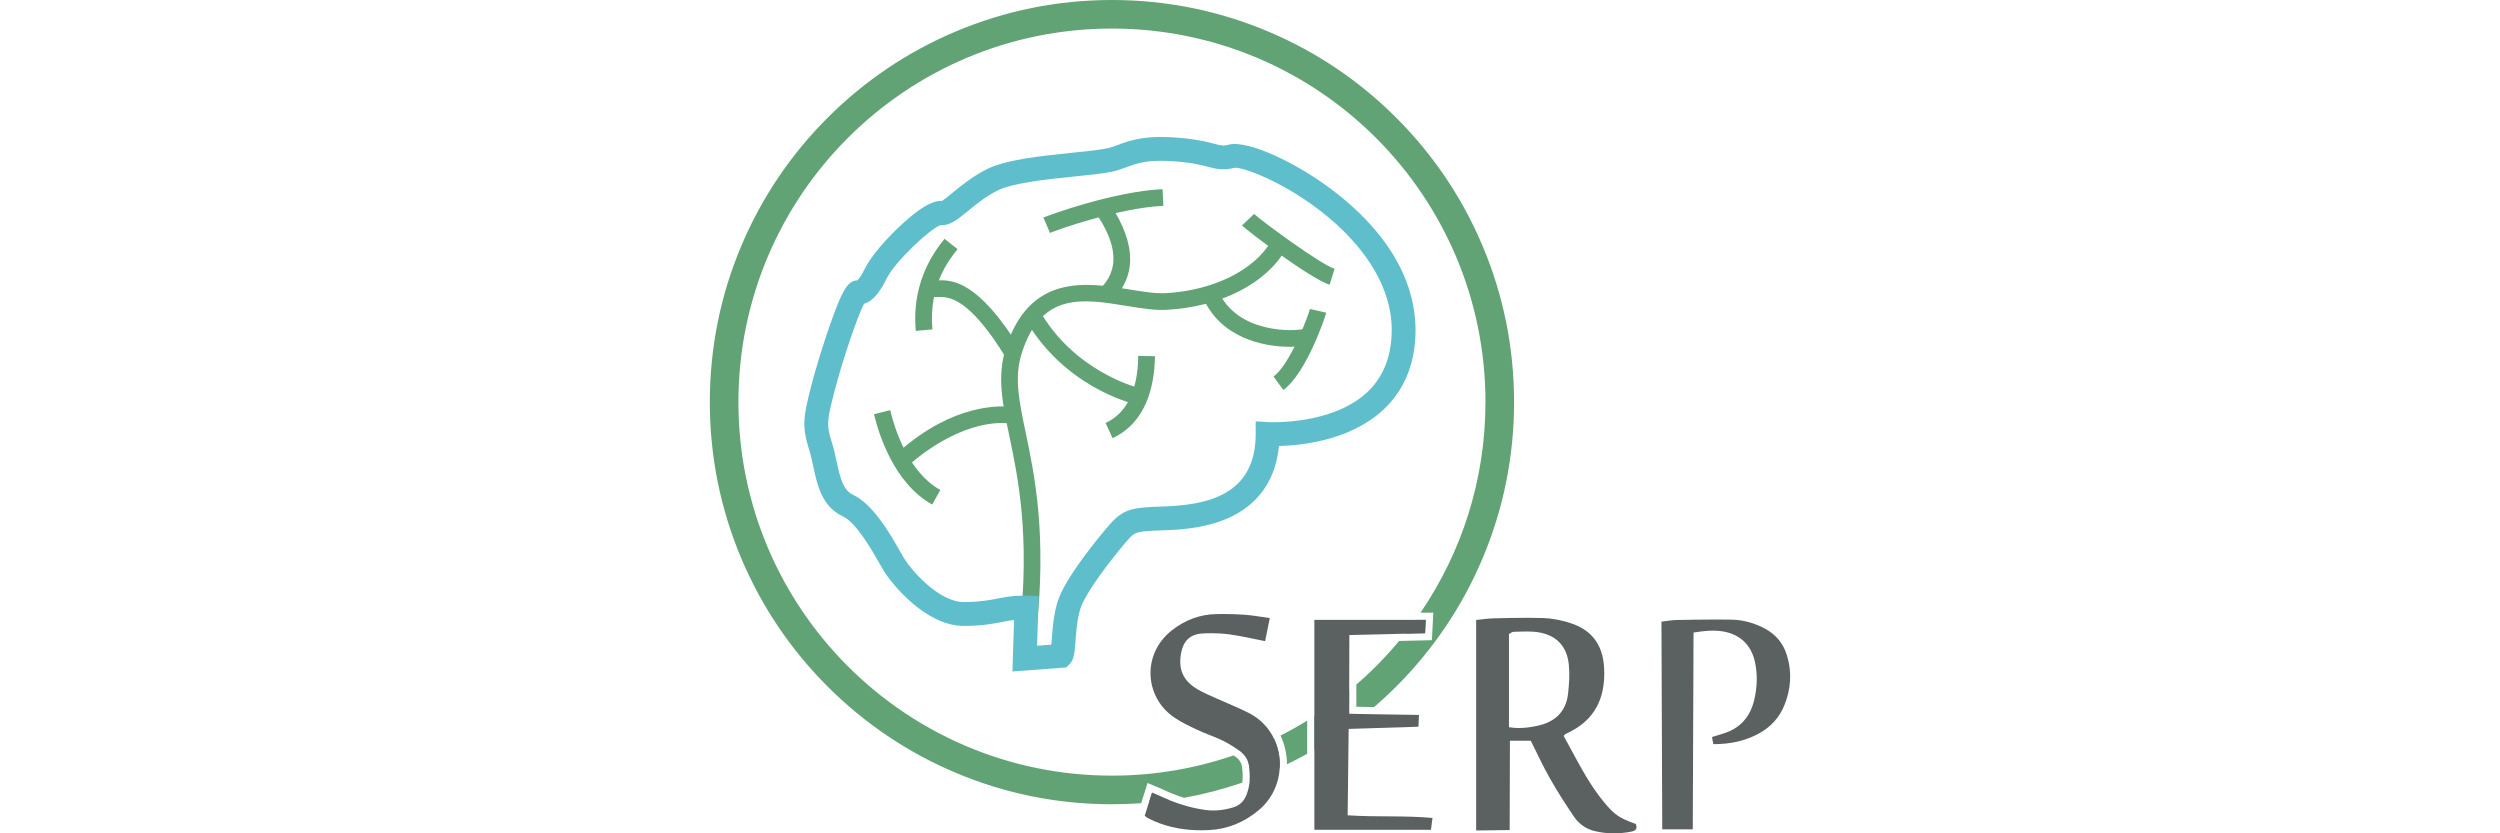 <?xml version="1.0" encoding="utf-8"?>
<!-- Generator: Adobe Illustrator 26.5.0, SVG Export Plug-In . SVG Version: 6.00 Build 0)  -->
<svg version="1.1" id="Layer_1" xmlns="http://www.w3.org/2000/svg" xmlns:xlink="http://www.w3.org/1999/xlink" x="0px" y="0px"
	 viewBox="0 0 300 100" style="enable-background:new 0 0 300 100;" xml:space="preserve">
<style type="text/css">
	.st0{fill:#001E32;}
	.st1{fill:#FFAF26;}
	.st2{fill:#FFFFFF;}
	.st3{fill:#05509F;}
	.st4{fill:#273186;}
	.st5{fill:#00BA47;}
	.st6{fill:#2376DE;}
	.st7{fill:#1AB9CC;}
	.st8{fill:#0D4B7A;}
	.st9{fill:none;}
	.st10{fill:#768187;}
	.st11{fill:#FECB00;}
	.st12{fill:#006390;}
	.st13{fill:#61A375;}
	.st14{fill:#5B6161;}
	.st15{fill:#5EBECC;}
	.st16{fill:#FFDE00;}
	.st17{fill:#878C84;}
	.st18{fill:url(#SVGID_1_);}
	.st19{fill:#5D89A2;}
	.st20{fill:#C2CDCA;}
	.st21{fill:#236781;}
	.st22{clip-path:url(#SVGID_00000080923479545571160210000006801223946099788197_);}
	.st23{fill:#58585A;}
	.st24{fill:url(#SVGID_00000065057400949984900960000017679219708206042285_);}
	.st25{fill:url(#SVGID_00000156569520804903374400000003426688960807282065_);}
	.st26{fill:url(#SVGID_00000109716251813636768650000012238381108268871330_);}
	.st27{fill:url(#SVGID_00000096741739665987617530000003031563274272162441_);}
	.st28{fill:url(#SVGID_00000015340102936088018450000003102562009997739925_);}
	.st29{clip-path:url(#SVGID_00000174586229790572044040000000431332046887432356_);}
	.st30{fill:url(#SVGID_00000090285596571130801780000012460991624110226856_);}
	.st31{fill:url(#SVGID_00000173882943265507015600000004186020567280852887_);}
	.st32{fill:url(#SVGID_00000067199426751693371660000011497885181085039752_);}
	.st33{fill:url(#SVGID_00000134933767963898363840000000519142802978435988_);}
</style>
<g>
	<path class="st13" d="M139.064,95.466c-0.246-0.117-0.503-0.215-0.824-0.349c-0.129,0.412-0.255,0.807-0.375,1.196
		c0.827-0.074,1.651-0.172,2.472-0.289C139.908,95.852,139.485,95.666,139.064,95.466z M153.662,88.266
		c0.378,0.787,0.626,1.651,0.727,2.569c0.032,0.292,0.049,0.589,0.051,0.878c0.821-0.398,1.628-0.815,2.423-1.256
		v-3.982C155.825,87.113,154.758,87.711,153.662,88.266z M169.856,74.383c-0.403,0.564-0.821,1.119-1.253,1.662
		c0.798-0.017,1.602-0.037,2.409-0.057c0.029-0.595,0.054-1.073,0.08-1.605H169.856z M177.895,29.473
		c-2.429-5.747-5.91-10.908-10.338-15.339c-4.431-4.431-9.592-7.91-15.339-10.338
		C146.267,1.279,139.945,0,133.431,0c-6.511,0-12.833,1.279-18.783,3.796c-5.747,2.429-10.908,5.907-15.339,10.338
		c-4.431,4.431-7.91,9.592-10.338,15.339c-2.517,5.95-3.793,12.272-3.793,18.783
		c0,6.514,1.276,12.833,3.793,18.786c2.429,5.747,5.907,10.908,10.338,15.339
		c4.431,4.428,9.592,7.907,15.339,10.338c5.95,2.517,12.272,3.793,18.783,3.793c1.176,0,2.346-0.043,3.507-0.126
		l0.483-1.528l0.283-0.898l0.87,0.363c0.103,0.046,0.2,0.083,0.292,0.123c0.195,0.077,0.381,0.154,0.566,0.243
		c0.898,0.429,1.776,0.775,2.652,1.05c2.372-0.426,4.703-1.036,6.989-1.819c0.08-0.592,0.066-1.236-0.04-1.94
		c-0.069-0.446-0.318-0.844-0.704-1.119c-0.097-0.069-0.2-0.14-0.303-0.212
		c-4.574,1.573-9.486,2.429-14.595,2.429c-24.753,0-44.821-20.067-44.821-44.824
		c0-24.753,20.067-44.824,44.821-44.824c24.756,0,44.824,20.07,44.824,44.824c0,9.374-2.878,18.074-7.795,25.268
		h1.533l-0.043,0.901l-0.08,1.605l-0.04,0.795l-0.798,0.02l-3.138,0.074c-1.565,1.879-3.281,3.63-5.132,5.229
		c0,0.93,0,1.854-0.003,2.666l2.14,0.034c0.912-0.787,1.799-1.611,2.658-2.469
		c4.428-4.431,7.91-9.592,10.338-15.339c2.517-5.953,3.793-12.272,3.793-18.786
		C181.688,41.746,180.412,35.423,177.895,29.473z M161.898,85.659c0,0,0.003-1.222,0.006-2.783
		c-1.333,1.099-2.729,2.12-4.182,3.061v4.031c2.166-1.262,4.225-2.689,6.17-4.277L161.898,85.659z
		 M152.887,88.649c-1.262,0.609-2.557,1.161-3.882,1.651c0.472,0.401,0.784,0.941,0.875,1.553
		c0.089,0.586,0.126,1.173,0.086,1.754c0.755-0.275,1.508-0.572,2.251-0.887c0.455-0.192,0.91-0.392,1.356-0.601
		C153.633,90.926,153.405,89.725,152.887,88.649z"/>
	<g>
		<g>
			<path class="st13" d="M124.349,75.89l-1.99-0.22c1.261-11.417-0.188-18.336-1.245-23.389
				c-0.83-3.963-1.485-7.093-0.427-10.458c2.846-9.05,9.766-7.918,14.817-7.092
				c1.619,0.265,3.148,0.514,4.396,0.447c5.677-0.31,10.642-2.765,12.647-6.253l1.736,0.998
				c-2.371,4.123-7.84,6.903-14.274,7.255c-1.463,0.08-3.098-0.187-4.828-0.47
				c-5.276-0.863-10.259-1.678-12.584,5.716c-0.901,2.866-0.323,5.627,0.477,9.447
				C124.159,57.056,125.645,64.156,124.349,75.89z"/>
		</g>
		<g>
			<path class="st13" d="M133.343,36.146l-1.385-1.446c3.055-2.928,1.254-6.545-0.366-9.012l-0.142-0.218l1.685-1.083
				l0.131,0.201C136.377,29.326,136.403,33.214,133.343,36.146z"/>
		</g>
		<g>
			<path class="st13" d="M154.772,41.616c-3.282,0-8.39-1.133-10.441-5.971l1.843-0.782
				c2.198,5.185,9.245,4.987,10.517,4.55l0.651,1.894C156.853,41.476,155.925,41.616,154.772,41.616z"/>
		</g>
		<g>
			<path class="st13" d="M136.049,48.454c-0.347-0.083-8.551-2.125-13.154-10.395l1.75-0.974
				c4.162,7.478,11.794,9.403,11.871,9.422L136.049,48.454z"/>
		</g>
		<g>
			<path class="st13" d="M120.787,43.048c-4.584-7.513-7.002-7.446-8.3-7.407c-0.319,0.009-0.62,0.018-0.932-0.047
				l0.406-1.961c0.083,0.017,0.288,0.011,0.469,0.006c1.704-0.049,4.877-0.138,10.066,8.366L120.787,43.048z"/>
		</g>
		<g>
			<path class="st13" d="M109.321,55.589l-1.313-1.512c6.39-5.549,11.835-5.493,13.881-5.212l-0.273,1.984
				C116.14,50.1,110.821,54.286,109.321,55.589z"/>
		</g>
		<g>
			<path class="st13" d="M111.861,60.549c-4.581-2.568-6.407-8.441-6.98-10.847l1.943-0.485l0.005,0.021
				c0.511,2.149,2.121,7.384,6.011,9.564L111.861,60.549z"/>
		</g>
		<g>
			<path class="st13" d="M109.895,39.709c-0.365-4.044,0.76-7.719,3.347-10.925l0.1-0.125l1.569,1.244l-0.111,0.138
				c-0.838,1.039-3.389,4.2-2.911,9.487L109.895,39.709z"/>
		</g>
		<g>
			<path class="st13" d="M133.511,52.576l-0.844-1.816c2.526-1.174,3.846-3.842,3.921-7.928l0.003-0.128l2.002,0.044
				l-0.002,0.121C138.527,46.25,137.595,50.678,133.511,52.576z"/>
		</g>
		<g>
			<path class="st13" d="M126.003,27.949l-0.796-1.837c0.887-0.384,8.542-3.148,14.305-3.411l0.091,2.001
				C134.22,24.947,126.808,27.6,126.003,27.949z"/>
		</g>
		<g>
			<path class="st13" d="M159.553,34.169c-2.281-0.713-9.912-6.482-10.513-7.117l1.451-1.38
				c0.653,0.651,7.941,6.049,9.659,6.586L159.553,34.169z"/>
		</g>
		<g>
			<path class="st13" d="M154.006,46.8l-1.184-1.615c2.027-1.487,4.197-7.383,4.372-8.102l1.954,0.438
				C159.03,38.054,156.753,44.786,154.006,46.8z"/>
		</g>
	</g>
	<g>
		<g>
			<g>
				<path class="st14" d="M196.3,98.882c-1.997-0.73-2.537-1.076-3.822-2.626c-2-2.409-3.318-5.232-4.837-7.944
					c0.134-0.154,0.154-0.189,0.183-0.206c0.091-0.054,0.186-0.103,0.283-0.149
					c3.316-1.536,4.566-4.26,4.391-7.755c-0.146-2.932-1.559-4.726-4.368-5.532
					c-0.956-0.275-1.96-0.475-2.946-0.506c-0.632-0.02-1.264-0.029-1.897-0.029c-1.333,0-2.669,0.034-4.002,0.063
					c-0.704,0.014-1.405,0.126-2.146,0.2v25.26l4.022-0.051l0.031-10.716h2.503
					c0.775,1.536,1.473,3.07,2.3,4.523c0.898,1.579,1.879,3.118,2.906,4.617c0.572,0.838,1.416,1.439,2.42,1.688
					c0.775,0.192,1.556,0.283,2.34,0.283c0.709,0,1.419-0.074,2.128-0.212
					C196.343,99.68,196.498,99.385,196.3,98.882z M184.5,87.093c-0.721,0.154-1.445,0.269-2.22,0.269
					c-0.386,0-0.787-0.029-1.204-0.097V76.085c0.157-0.077,0.366-0.266,0.578-0.269
					c0.523-0.009,1.056-0.037,1.582-0.037c0.475,0,0.944,0.023,1.405,0.1c2.157,0.36,3.407,1.699,3.622,3.908
					c0.112,1.124,0.032,2.283-0.089,3.41C187.939,85.394,186.617,86.638,184.5,87.093z"/>
			</g>
		</g>
		<g>
			<g>
				<path class="st14" d="M153.573,92.119c-0.1,1.902-0.938,3.785-2.543,5.118
					c-1.731,1.439-3.704,2.263-5.962,2.374c-0.312,0.014-0.621,0.023-0.93,0.023
					c-1.951,0-3.848-0.32-5.67-1.113c-0.26-0.114-0.518-0.24-0.769-0.372
					c-0.091-0.046-0.166-0.129-0.332-0.263c0.163-0.512,0.326-1.033,0.498-1.573
					c0.12-0.389,0.246-0.784,0.375-1.196c0.32,0.134,0.578,0.232,0.824,0.349c0.42,0.2,0.844,0.386,1.273,0.558
					c1.393,0.561,2.832,0.967,4.334,1.173c0.309,0.043,0.615,0.063,0.918,0.063c0.798,0,1.582-0.134,2.363-0.363
					c0.821-0.237,1.345-0.775,1.645-1.556c0.217-0.569,0.332-1.15,0.369-1.734c0.04-0.581,0.003-1.167-0.086-1.754
					c-0.092-0.612-0.403-1.153-0.875-1.553c-0.057-0.046-0.114-0.094-0.177-0.137
					c-0.667-0.472-1.356-0.933-2.091-1.287c-0.993-0.481-2.057-0.821-3.055-1.293
					c-0.967-0.455-1.945-0.915-2.821-1.519c-3.481-2.397-3.905-7.572-0.197-10.456
					c1.542-1.199,3.287-1.868,5.241-1.917c0.32-0.006,0.641-0.011,0.964-0.011c0.821,0,1.645,0.029,2.463,0.086
					c0.99,0.069,1.971,0.255,3.044,0.403c-0.195,0.97-0.375,1.862-0.561,2.769
					c-1.49-0.289-2.904-0.629-4.334-0.821c-0.687-0.091-1.382-0.132-2.08-0.132c-0.375,0-0.752,0.011-1.124,0.034
					c-1.453,0.083-2.274,0.895-2.54,2.317c-0.366,1.965,0.206,3.321,1.937,4.362
					c0.73,0.438,1.533,0.758,2.311,1.113c1.299,0.592,2.635,1.113,3.902,1.762
					c1.39,0.709,2.394,1.808,3.001,3.075C153.405,89.725,153.633,90.926,153.573,92.119z"/>
			</g>
		</g>
		<g>
			<g>
				<path class="st14" d="M214.133,84.612c-0.607,1.51-1.662,2.649-3.101,3.427c-1.659,0.895-3.436,1.259-5.378,1.259
					h-0.057c-0.051-0.28-0.1-0.541-0.157-0.855c0.461-0.143,0.861-0.275,1.267-0.392
					c2.083-0.609,3.324-2.008,3.808-4.096c0.343-1.479,0.406-2.972,0.092-4.465
					c-0.466-2.206-1.954-3.527-4.225-3.77c-0.272-0.029-0.543-0.043-0.818-0.043c-0.761,0-1.528,0.1-2.34,0.232
					l-0.091,23.612h-3.664l-0.094-24.925c0.601-0.066,1.224-0.186,1.851-0.197c1.568-0.029,3.138-0.057,4.706-0.057
					c0.612,0,1.224,0.003,1.834,0.014c1.407,0.026,2.749,0.401,4.005,1.064c1.33,0.707,2.217,1.782,2.66,3.215
					C215.055,80.659,214.917,82.664,214.133,84.612z"/>
			</g>
		</g>
		<g>
			<g>
				<path class="st14" d="M171.899,98.155c-0.066,0.515-0.12,0.93-0.183,1.422h-13.994V74.383h13.371
					c-0.026,0.532-0.051,1.01-0.08,1.605c-0.807,0.02-1.611,0.04-2.409,0.057
					c-2.251,0.054-4.474,0.106-6.682,0.157c-0.003,0.237-0.011,3.971-0.017,6.674
					c-0.003,1.562-0.006,2.783-0.006,2.783l1.994,0.032l6.385,0.1l-0.069,1.416l-8.37,0.263l-0.12,10.364
					C165.173,98.072,168.52,97.84,171.899,98.155z"/>
			</g>
		</g>
	</g>
	<g>
		<path class="st15" d="M121.494,80.579l0.192-6.183c-0.482,0.054-0.926,0.141-1.427,0.239
			c-1.122,0.219-2.393,0.467-4.58,0.475c-0.007,0-0.015,0-0.023,0c-4.683,0-8.792-5.252-9.638-6.661
			c-0.111-0.184-0.254-0.438-0.424-0.74c-0.84-1.49-2.808-4.978-4.44-5.74
			c-2.526-1.179-3.077-3.744-3.564-6.008c-0.149-0.694-0.29-1.35-0.479-1.947
			c-0.927-2.925-0.707-4.047,0.283-7.873c0.518-2.005,1.419-4.919,2.239-7.251c1.355-3.849,2.05-5.239,3.265-5.246
			c0.15-0.155,0.466-0.548,0.908-1.444c0.771-1.563,2.663-3.638,4.178-5.059
			c3.056-2.867,4.382-3.078,5.024-3.016c0.287-0.163,0.843-0.618,1.3-0.993c1.001-0.82,2.372-1.942,4.051-2.799
			c2.318-1.182,6.531-1.615,10.248-1.996c1.657-0.17,3.223-0.331,4.218-0.529c0.434-0.086,0.851-0.24,1.333-0.419
			c1.303-0.481,2.925-1.08,6.104-0.933c2.902,0.134,4.4,0.525,5.392,0.784c0.87,0.227,1.133,0.296,1.822,0.117
			c2.238-0.578,8.345,2.204,13.067,5.956c7.889,6.267,9.422,12.533,9.318,16.686
			c-0.095,3.824-1.419,6.932-3.934,9.239c-3.955,3.626-9.764,4.217-12.452,4.284
			c-0.368,3.818-2.232,6.685-5.447,8.341c-2.764,1.424-5.921,1.696-8.363,1.773
			c-1.701,0.054-2.774,0.104-3.342,0.336c-0.434,0.177-0.777,0.538-1.657,1.606
			c-2.954,3.587-4.22,5.685-4.762,6.813c-0.592,1.232-0.736,3.13-0.841,4.516
			c-0.11,1.453-0.171,2.253-0.728,2.809l-0.375,0.375L121.494,80.579z M122.751,71.477
			c0.147,0,0.3,0.002,0.458,0.007l1.428,0.046l-0.185,5.958l1.707-0.129c0.019-0.217,0.037-0.453,0.053-0.668
			c0.122-1.613,0.29-3.821,1.115-5.538c0.888-1.848,2.614-4.335,5.132-7.393c2.201-2.673,2.871-2.848,7.117-2.982
			c5.171-0.165,11.107-1.302,11.107-8.697v-1.521l1.519,0.094c0.074,0.003,7.527,0.398,11.802-3.532
			c1.915-1.76,2.924-4.18,2.999-7.193c0.141-5.658-3.55-10.218-6.672-13.047
			c-5.152-4.669-11.095-6.857-12.162-6.748c-1.394,0.355-2.248,0.133-3.236-0.125
			c-0.928-0.242-2.2-0.574-4.801-0.694c-2.603-0.12-3.811,0.327-4.981,0.759c-0.546,0.202-1.111,0.41-1.766,0.541
			c-1.128,0.225-2.683,0.384-4.485,0.569c-3.296,0.338-7.399,0.759-9.24,1.698
			c-1.406,0.717-2.589,1.686-3.539,2.464c-1.246,1.02-2.166,1.772-3.235,1.654
			c-1.184,0.387-5.463,4.336-6.513,6.465c-0.579,1.176-1.447,2.64-2.69,2.986
			c-0.777,1.478-2.571,6.743-3.519,10.406c-0.94,3.632-1.019,4.105-0.326,6.293
			c0.231,0.727,0.393,1.481,0.549,2.21c0.46,2.14,0.823,3.478,1.977,4.017c2.463,1.15,4.583,4.908,5.722,6.927
			c0.155,0.275,0.285,0.505,0.385,0.673c0.812,1.353,4.154,5.272,7.184,5.272c0.004,0,0.008,0,0.013,0
			c1.916-0.007,2.997-0.218,4.043-0.422C120.634,71.648,121.511,71.477,122.751,71.477z M102.8,33.734
			c0,0,0,0,0,0C102.8,33.734,102.8,33.734,102.8,33.734z M148.194,20.128
			c-0.002,0-0.003,0.001-0.004,0.001C148.191,20.128,148.193,20.128,148.194,20.128z"/>
	</g>
</g>
</svg>
